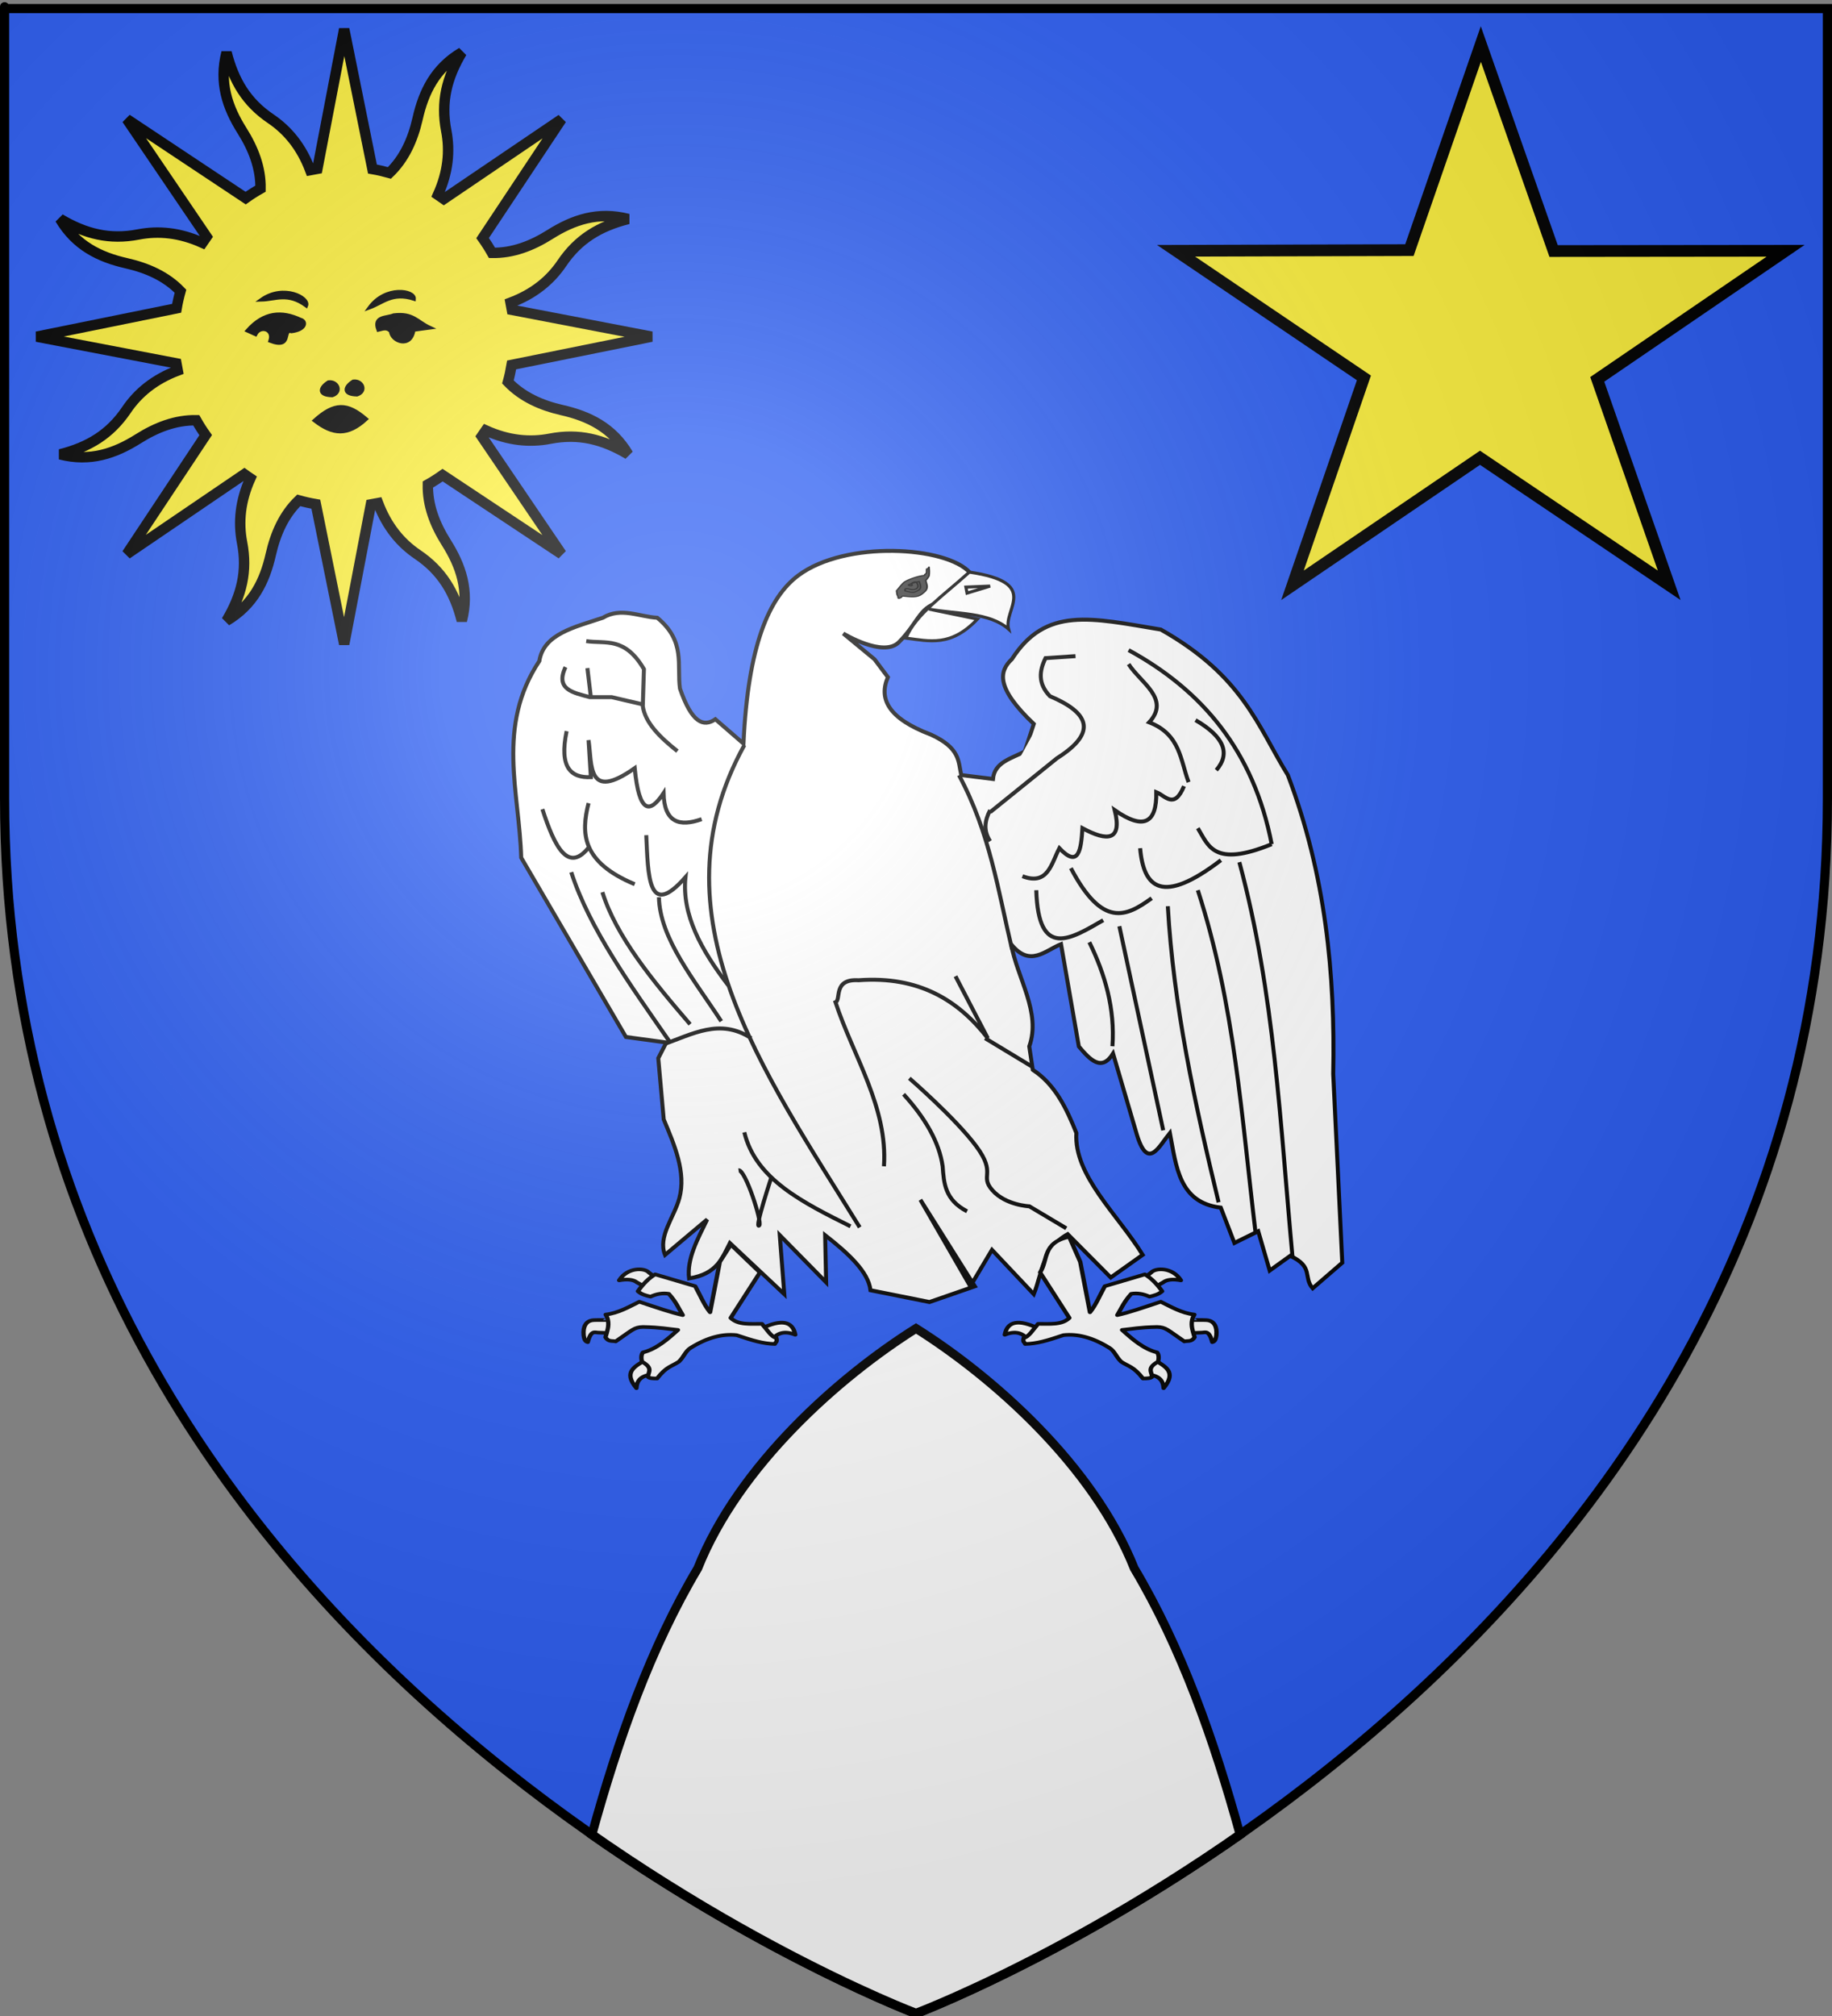 <?xml version="1.0" encoding="UTF-8" standalone="no"?>
<svg
   xmlns:dc="http://purl.org/dc/elements/1.1/"
   xmlns:cc="http://creativecommons.org/ns#"
   xmlns:rdf="http://www.w3.org/1999/02/22-rdf-syntax-ns#"
   xmlns:svg="http://www.w3.org/2000/svg"
   xmlns="http://www.w3.org/2000/svg"
   xmlns:xlink="http://www.w3.org/1999/xlink"
   xmlns:sodipodi="http://sodipodi.sourceforge.net/DTD/sodipodi-0.dtd"
   xmlns:inkscape="http://www.inkscape.org/namespaces/inkscape"
   height="660"
   width="600"
   version="1.0"
   id="svg2"
   sodipodi:version="0.32"
   inkscape:version="0.46"
   sodipodi:docname="Blason_ville_fr_Courdimanche_(Val-d'Oise).svg"
   sodipodi:docbase="C:\Documents and Settings\Standard\Mes documents\aaaOuiqui\Blasons\Blasons Val-d'Oise"
   inkscape:export-filename="/Users/olivier/Desktop/Blason Rouge/Blason_Vide_3D.png"
   inkscape:export-xdpi="144"
   inkscape:export-ydpi="144"
   inkscape:output_extension="org.inkscape.output.svg.inkscape">
  <rect width="100%" height="100%" fill="#808080" stroke="none"/>
  <sodipodi:namedview
     inkscape:window-height="712"
     inkscape:window-width="1024"
     inkscape:pageshadow="2"
     inkscape:pageopacity="0.0"
     guidetolerance="10.0"
     gridtolerance="10.0"
     objecttolerance="10.0"
     borderopacity="1.0"
     bordercolor="#666666"
     pagecolor="#ffffff"
     id="base"
     showgrid="false"
     height="660px"
     inkscape:zoom="1"
     inkscape:cx="357.78879"
     inkscape:cy="437.16005"
     inkscape:window-x="0"
     inkscape:window-y="22"
     inkscape:current-layer="layer4"
     showguides="true"
     inkscape:guide-bbox="true" />
  <desc
     id="desc4">Flag of Canton of Valais (Wallis)</desc>
  <defs
     id="defs6">
    <inkscape:perspective
       sodipodi:type="inkscape:persp3d"
       inkscape:vp_x="0 : 330 : 1"
       inkscape:vp_y="0 : 1000 : 0"
       inkscape:vp_z="600 : 330 : 1"
       inkscape:persp3d-origin="300 : 220 : 1"
       id="perspective26" />
    <linearGradient
       id="linearGradient2893">
      <stop
         style="stop-color:white;stop-opacity:0.314;"
         offset="0"
         id="stop2895" />
      <stop
         id="stop2897"
         offset="0.19"
         style="stop-color:white;stop-opacity:0.251;" />
      <stop
         style="stop-color:#6b6b6b;stop-opacity:0.125;"
         offset="0.6"
         id="stop2901" />
      <stop
         style="stop-color:black;stop-opacity:0.125;"
         offset="1"
         id="stop2899" />
    </linearGradient>
    <radialGradient
       inkscape:collect="always"
       xlink:href="#linearGradient2893"
       id="radialGradient3163"
       gradientUnits="userSpaceOnUse"
       gradientTransform="matrix(1.353,0,0,1.349,-77.629,-85.747)"
       cx="221.445"
       cy="226.331"
       fx="221.445"
       fy="226.331"
       r="300" />
  </defs>
  <g
     inkscape:groupmode="layer"
     id="layer3"
     inkscape:label="Fond écu"
     style="display:inline">
    <path
       id="path2855"
       style="fill:#2b5df2;fill-opacity:0.995;fill-rule:evenodd;stroke:none;stroke-width:1px;stroke-linecap:butt;stroke-linejoin:miter;stroke-opacity:1"
       d="M 300,660.5 C 300,660.5 598.5,548.18 598.5,262.728 C 598.5,-22.723 598.5,4.176 598.5,4.176 L 1.5,4.176 L 1.5,262.728 C 1.5,548.18 300,660.5 300,660.5 z "
       sodipodi:nodetypes="cccccc" />
    <path
       style="fill:#ffffff;fill-opacity:1;fill-rule:evenodd;stroke:black;stroke-width:2.9;stroke-linecap:butt;stroke-linejoin:miter;stroke-miterlimit:4;stroke-dasharray:none;stroke-opacity:1;display:inline"
       d="M 300,434.903 C 275.033,450.596 242.005,479.601 228.531,513.434 C 213.046,539.41 202.379,569.661 193.844,600.684 C 251.641,641.052 300,659.278 300,659.278 C 300,659.278 348.359,641.052 406.156,600.684 C 397.621,569.661 386.954,539.41 371.469,513.434 C 357.995,479.601 324.967,450.596 300,434.903 z "
       id="path30398" />
    <g
       style="display:inline"
       id="g8880"
       transform="matrix(0.65,0,0,0.65,-81.253,2.067)">
      <path
         id="path2140"
         d="M 239.152,23.246 C 235.276,38.405 239.549,50.885 246.957,62.644 C 252.686,71.737 256.45,81.427 256.271,91.838 C 253.665,93.308 251.18,94.892 248.781,96.596 L 188.909,56.829 L 229.104,116.04 C 228.382,117.037 227.678,118.073 227.001,119.099 C 215.6,113.963 204.898,112.945 194.7,114.917 C 180.284,117.706 168.044,114.687 155.263,107.07 C 163.242,120.53 175.145,126.33 188.699,129.406 C 199.2,131.79 208.692,135.972 215.936,143.49 C 215.148,146.322 214.497,149.187 214.002,152.096 L 143.529,166.387 L 213.843,179.833 C 214.037,181.043 214.269,182.249 214.516,183.457 C 202.82,187.882 194.504,194.712 188.687,203.32 C 180.465,215.486 169.733,222.009 155.309,225.66 C 170.469,229.536 182.928,225.213 194.687,217.805 C 203.779,212.076 213.47,208.312 223.881,208.491 C 225.35,211.097 226.934,213.582 228.639,215.981 L 188.892,275.903 L 248.133,235.637 C 249.122,236.353 250.124,237.089 251.141,237.761 C 246.006,249.162 245.008,259.914 246.981,270.112 C 249.77,284.529 246.73,296.718 239.112,309.498 C 252.573,301.52 258.373,289.617 261.449,276.063 C 263.832,265.562 268.015,256.069 275.532,248.826 C 278.371,249.616 281.224,250.264 284.138,250.76 L 298.429,321.233 L 311.876,250.919 C 313.085,250.725 314.292,250.492 315.499,250.245 C 319.922,261.945 326.757,270.259 335.363,276.075 C 347.529,284.297 354.052,295.029 357.703,309.452 C 361.579,294.293 357.256,281.834 349.847,270.075 C 344.108,260.965 340.386,251.304 340.584,240.86 C 343.173,239.398 345.639,237.817 348.023,236.123 L 407.946,275.87 L 367.73,216.608 C 368.436,215.631 369.14,214.625 369.803,213.62 C 381.207,218.771 391.952,219.755 402.155,217.781 C 416.571,214.992 428.76,218.032 441.541,225.65 C 433.563,212.189 421.68,206.44 408.127,203.363 C 397.637,200.983 388.156,196.719 380.919,189.209 C 381.705,186.381 382.308,183.527 382.802,180.624 L 453.296,166.383 L 382.961,152.886 C 382.768,151.676 382.535,150.47 382.288,149.263 C 393.995,144.841 402.299,138.008 408.118,129.399 C 416.34,117.233 427.092,110.761 441.516,107.11 C 426.356,103.233 413.877,107.506 402.118,114.914 C 393.007,120.654 383.347,124.376 372.903,124.178 C 371.441,121.589 369.86,119.123 368.166,116.739 L 407.933,56.867 L 348.651,97.032 C 347.673,96.325 346.668,95.622 345.663,94.958 C 350.807,83.561 351.817,72.856 349.844,62.657 C 347.056,48.241 350.075,36.001 357.692,23.221 C 344.232,31.199 338.482,43.082 335.406,56.635 C 333.02,67.148 328.764,76.672 321.222,83.915 C 318.403,83.132 315.56,82.452 312.666,81.96 L 298.426,11.465 L 284.929,81.801 C 283.719,81.994 282.513,82.227 281.305,82.474 C 276.881,70.774 270.051,62.463 261.441,56.644 C 249.275,48.422 242.803,37.67 239.152,23.246 z"
         style="fill:#fcef3c;fill-opacity:1;fill-rule:nonzero;stroke:#000000;stroke-width:5.25;stroke-linecap:butt;stroke-linejoin:miter;marker:none;marker-start:none;marker-mid:none;marker-end:none;stroke-miterlimit:4;stroke-dasharray:none;stroke-dashoffset:0;stroke-opacity:1;visibility:visible;display:inline;overflow:visible" />
      <path
         sodipodi:nodetypes="ccc"
         id="path6604"
         d="M 283.486,208.634 C 292.855,215.868 300.167,216.412 309.48,207.882 C 299.848,199.619 293.528,199.615 283.486,208.634 z"
         style="fill:#000000;fill-opacity:1;fill-rule:evenodd;stroke:#000000;stroke-width:1.87;stroke-linecap:butt;stroke-linejoin:miter;stroke-miterlimit:4;stroke-dasharray:none;stroke-opacity:1;display:inline" />
      <path
         sodipodi:nodetypes="cccccc"
         id="path6606"
         d="M 261.161,168.541 C 263.17,162.475 256.057,160.542 253.751,165.206 L 249.676,163.354 C 258.021,153.927 267.02,153.421 276.35,157.797 C 279.468,158.518 279.336,162.751 271.904,163.724 C 267.07,162.161 272.538,172.814 261.161,168.541 z"
         style="fill:#000000;fill-opacity:1;fill-rule:evenodd;stroke:#000000;stroke-width:1.87;stroke-linecap:butt;stroke-linejoin:miter;stroke-miterlimit:4;stroke-dasharray:none;stroke-opacity:1;display:inline" />
      <path
         sodipodi:nodetypes="ccc"
         id="path6608"
         d="M 256.715,147.794 C 263.821,147.616 270.015,143.942 279.313,150.758 C 280.966,146.837 267.958,139.859 256.715,147.794 z"
         style="fill:#000000;fill-opacity:1;fill-rule:evenodd;stroke:#000000;stroke-width:1.87;stroke-linecap:butt;stroke-linejoin:miter;stroke-miterlimit:4;stroke-dasharray:none;stroke-opacity:1;display:inline" />
      <path
         sodipodi:nodetypes="ccc"
         id="path6610"
         d="M 311.236,151.71 C 317.92,149.291 322.633,143.845 333.611,147.368 C 333.938,143.125 319.389,140.623 311.236,151.71 z"
         style="fill:#000000;fill-opacity:1;fill-rule:evenodd;stroke:#000000;stroke-width:1.87;stroke-linecap:butt;stroke-linejoin:miter;stroke-miterlimit:4;stroke-dasharray:none;stroke-opacity:1;display:inline" />
      <path
         sodipodi:nodetypes="cccccc"
         id="path6612"
         d="M 321.917,163.724 C 319.817,161.371 317.718,162.529 315.619,162.984 C 312.975,156.025 319.7,157.096 323.399,155.574 C 333.154,154.382 335.13,158.904 341.551,161.872 L 333.401,162.984 C 332.055,172.537 322.333,168.744 321.917,163.724 z"
         style="fill:#000000;fill-opacity:1;fill-rule:evenodd;stroke:#000000;stroke-width:1.87;stroke-linecap:butt;stroke-linejoin:miter;stroke-miterlimit:4;stroke-dasharray:none;stroke-opacity:1;display:inline" />
      <path
         id="path6614"
         d="M 303.023,188.916 C 307.603,188.335 309.94,193.941 304.875,195.584 C 297.458,195.398 298.768,191.569 303.023,188.916 z"
         style="fill:#000000;fill-opacity:1;fill-rule:evenodd;stroke:#000000;stroke-width:1.87;stroke-linecap:butt;stroke-linejoin:miter;stroke-miterlimit:4;stroke-dasharray:none;stroke-opacity:1;display:inline" />
      <path
         sodipodi:nodetypes="ccc"
         id="path6616"
         d="M 290.541,189.308 C 295.121,188.727 297.458,194.332 292.393,195.976 C 284.976,195.789 286.286,191.961 290.541,189.308 z"
         style="fill:#000000;fill-opacity:1;fill-rule:evenodd;stroke:#000000;stroke-width:1.87;stroke-linecap:butt;stroke-linejoin:miter;stroke-miterlimit:4;stroke-dasharray:none;stroke-opacity:1;display:inline" />
    </g>
    <path
       d="M 484.991,14.419 L 508.825,82.184 L 584.808,82.102 L 523.117,124.198 L 546.681,191.615 L 484.72,149.866 L 423.301,191.615 L 446.697,123.717 L 385.174,82.102 L 461.595,81.887 L 484.991,14.419 z"
       style="fill:#fcef3c;fill-opacity:1;stroke:#000000;stroke-width:3.843;stroke-miterlimit:4;stroke-dasharray:none;stroke-dashoffset:0;stroke-opacity:1;display:inline"
       id="path10021" />
  </g>
  <g
     inkscape:groupmode="layer"
     id="layer4"
     inkscape:label="Meubles"
     style="display:inline">
    <path
       sodipodi:nodetypes="csccsccccccccccccccccccccccccccccccccccccccccccccccsccccccccccc"
       id="path2188"
       d="M 243.496,243.443 C 244.966,211.353 251.846,195.557 261.477,188.372 C 276.946,176.833 309.963,178.799 317.708,187.519 L 308.868,197.095 C 301.217,197.902 301.155,203.43 294.415,210.23 C 289.295,215.395 276.182,207.395 276.182,207.395 L 286.408,215.835 L 290.796,221.692 C 287.745,228.754 290.844,235.189 304.894,240.508 C 314.532,244.919 313.832,249.331 314.811,253.743 L 325.211,255.031 C 325.717,249.461 331.344,248.329 335.611,246.018 L 338.582,237.006 C 325.983,225.048 327.235,219.713 331.414,215.777 C 342.562,198.468 357.297,202.3 380.182,206.107 C 407.157,221.355 411.867,237.674 421.782,253.743 C 434.164,286.359 437.306,318.974 436.64,351.589 L 439.611,413.387 L 429.915,421.767 C 426.709,418.115 430.392,414.791 422.564,411.14 L 415.84,415.962 C 414.588,411.671 413.337,407.379 412.086,403.087 L 404.28,406.927 L 399.823,395.363 C 386.066,393.722 385.242,381.81 383.154,370.901 C 379.552,375.364 375.951,383.268 372.35,371.511 L 364.543,344.915 C 360.807,350.909 357.071,347.048 353.335,342.6 L 347.497,309.104 C 342.25,311.194 337.341,316.792 331.154,309.104 C 333.144,320.261 341.065,331.419 337.096,342.577 L 338.243,350.238 C 345.497,354.965 349.238,362.736 352.517,370.906 C 351.677,384.908 366.092,397.589 374.239,410.812 L 363.787,418.232 L 349.686,404.047 C 341.392,408.604 341.34,416.731 338.582,423.687 L 324.885,409.175 L 317.782,421.112 L 301.439,392.788 L 319.268,421.112 L 304.411,426.262 L 285.096,422.399 C 284.413,416.391 277.901,410.383 270.239,404.375 L 270.565,419.802 L 255.382,404.375 L 256.868,423.687 L 239.039,406.95 C 236.544,411.784 234.949,417.064 225.668,418.537 C 224.907,412.1 228.485,405.662 231.61,399.225 L 217.809,410.835 C 215.366,404.83 220.769,398.596 222.479,392.324 C 224.799,383.81 220.866,374.824 217.378,366.481 L 215.594,346.44 L 218.239,341.29 L 205.004,339.489 L 170.696,280.78 C 170.12,259.322 162.434,237.865 176.639,216.407 C 178.02,207.476 188.321,205.309 197.439,202.245 C 203.382,198.693 209.325,201.919 215.268,202.245 C 224.631,209.97 221.64,217.694 222.696,225.419 C 226.562,236.693 230.427,238.11 234.293,235.468 L 243.496,243.443 z"
       style="fill:#ffffff;fill-opacity:1;fill-rule:evenodd;stroke:#000000;stroke-width:1.304;stroke-linecap:butt;stroke-linejoin:miter;stroke-miterlimit:4;stroke-dasharray:none;stroke-opacity:1" />
    <path
       sodipodi:nodetypes="cccccc"
       id="path2284"
       d="M 296.686,208.91 C 304.446,209.877 311.382,211.877 320.118,202.688 L 304.245,199.413 C 313.279,201.103 324.006,200.347 330.322,205.963 C 328.502,199.385 340.947,190.747 317.472,187.296 C 308.809,195.142 299.946,201.08 296.686,208.91 z"
       style="fill:#ffffff;fill-rule:evenodd;stroke:#000000;stroke-width:1.014;stroke-linecap:butt;stroke-linejoin:miter;stroke-miterlimit:4;stroke-dasharray:none;stroke-opacity:1" />
    <path
       id="path2286"
       d="M 316.338,192.208 L 324.275,191.881 L 316.716,194.173 L 316.338,192.208 z"
       style="fill:#ffffff;fill-rule:evenodd;stroke:#000000;stroke-width:1.014;stroke-linecap:butt;stroke-linejoin:miter;stroke-miterlimit:4;stroke-dasharray:none;stroke-opacity:1" />
    <g
       id="g17940"
       style="fill:#313131;stroke:#000000;stroke-width:2.212;stroke-miterlimit:4;stroke-dasharray:none;stroke-opacity:1;display:inline"
       transform="matrix(-0.232,0,0,0.166,390.385,206.44)">
      <path
         id="rect17052"
         style="fill:#313131;fill-opacity:1;fill-rule:nonzero;stroke:#000000;stroke-width:2.212;stroke-linejoin:round;stroke-miterlimit:4;stroke-dasharray:none;stroke-opacity:1"
         d="M 382.321,-97.459 L 405.265,-95.763 L 405.357,-74.602 L 382.321,-74.602 L 382.321,-97.459 z" />
      <path
         id="path16160"
         style="fill:#313131;fill-opacity:1;fill-rule:nonzero;stroke:#000000;stroke-width:2.212;stroke-linecap:butt;stroke-linejoin:round;marker:none;stroke-miterlimit:4;stroke-dasharray:none;stroke-dashoffset:0;stroke-opacity:1;visibility:visible;display:inline;overflow:visible"
         d="M 374.564,-121.626 C 373.41,-121.279 371.903,-122.907 371.241,-125.335 C 370.747,-120.173 370.475,-114.701 371.161,-107.888 C 372.448,-104.158 374.126,-101.404 375.884,-98.853 C 375.281,-95.29 373.885,-90.1 373.863,-87.281 C 373.809,-80.099 376.794,-77.028 381.094,-72.156 C 387.211,-65.225 394.978,-66.047 408.359,-68.038 C 409.139,-68.154 410.736,-64.899 411.156,-64.763 C 412.157,-64.44 414.312,-62.363 414.765,-64.594 C 414.936,-65.438 414.711,-67.123 415.347,-68.248 C 416.616,-70.492 416.755,-75.307 416.772,-75.652 C 416.991,-80.271 417.773,-77.264 415.928,-80.271 C 413.848,-83.66 408.938,-92.928 405.75,-95.906 C 400.629,-100.691 386.34,-107.89 378.27,-108.685 C 377.284,-108.782 377.394,-111.054 376.55,-111.408 C 373.668,-112.616 375.058,-118.968 374.564,-121.626 z M 385.089,-96.83 C 390.662,-95.182 394.401,-93.862 397.7,-91.688 C 398.535,-91.138 399.509,-90.784 400.281,-90.062 C 400.522,-89.838 400.153,-89.379 399.892,-89.226 C 399.277,-88.865 398.035,-87.804 395.288,-88.819 C 394.209,-89.218 396.177,-92.038 395.93,-92.595 C 394.992,-94.707 390.452,-97.508 389.132,-95.192 C 383.338,-85.025 389.567,-80.079 395.313,-80.753 C 397.382,-80.996 402.267,-83.517 403.743,-82.703 C 406.333,-81.274 404.678,-78.188 404.808,-78.196 C 395.545,-75.211 393.312,-73.926 388.121,-78.049 C 384.54,-80.892 380.74,-81.977 385.089,-96.83 z" />
    </g>
    <path
       sodipodi:nodetypes="cc"
       id="path2294"
       d="M 405.907,282.269 C 417.497,325.279 419.302,368.29 423.291,411.3"
       style="fill:#ffffff;fill-rule:evenodd;stroke:#000000;stroke-width:1.304;stroke-linecap:butt;stroke-linejoin:miter;stroke-miterlimit:4;stroke-dasharray:none;stroke-opacity:1" />
    <path
       sodipodi:nodetypes="cc"
       id="path2296"
       d="M 392.301,291.438 C 404.414,328.772 406.674,366.106 411.198,403.44"
       style="fill:#ffffff;fill-rule:evenodd;stroke:#000000;stroke-width:1.304;stroke-linecap:butt;stroke-linejoin:miter;stroke-miterlimit:4;stroke-dasharray:none;stroke-opacity:1" />
    <path
       sodipodi:nodetypes="cc"
       id="path2298"
       d="M 382.475,296.678 C 384.294,328.991 391.318,361.303 399.104,393.616"
       style="fill:#ffffff;fill-rule:evenodd;stroke:#000000;stroke-width:1.304;stroke-linecap:butt;stroke-linejoin:miter;stroke-miterlimit:4;stroke-dasharray:none;stroke-opacity:1" />
    <path
       sodipodi:nodetypes="cc"
       id="path2300"
       d="M 366.602,303.228 C 371.39,325.497 376.177,347.767 380.964,370.036"
       style="fill:#ffffff;fill-rule:evenodd;stroke:#000000;stroke-width:1.304;stroke-linecap:butt;stroke-linejoin:miter;stroke-miterlimit:4;stroke-dasharray:none;stroke-opacity:1" />
    <path
       sodipodi:nodetypes="cc"
       id="path2302"
       d="M 356.776,308.468 C 361.944,319.056 365.195,330.198 364.335,342.527"
       style="fill:#ffffff;fill-rule:evenodd;stroke:#000000;stroke-width:1.304;stroke-linecap:butt;stroke-linejoin:miter;stroke-miterlimit:4;stroke-dasharray:none;stroke-opacity:1" />
    <path
       sodipodi:nodetypes="cc"
       id="path2304"
       d="M 392.301,271.134 C 395.789,276.844 397.459,284.13 416.489,276.374"
       style="fill:#ffffff;fill-rule:evenodd;stroke:#000000;stroke-width:1.304;stroke-linecap:butt;stroke-linejoin:miter;stroke-miterlimit:4;stroke-dasharray:none;stroke-opacity:1" />
    <path
       sodipodi:nodetypes="cc"
       id="path2306"
       d="M 373.405,277.684 C 374.557,290.803 380.655,296.305 399.86,281.614"
       style="fill:#ffffff;fill-rule:evenodd;stroke:#000000;stroke-width:1.304;stroke-linecap:butt;stroke-linejoin:miter;stroke-miterlimit:4;stroke-dasharray:none;stroke-opacity:1" />
    <path
       sodipodi:nodetypes="cc"
       id="path2308"
       d="M 350.73,284.233 C 361.075,303.865 368.818,300.156 377.184,294.058"
       style="fill:#ffffff;fill-rule:evenodd;stroke:#000000;stroke-width:1.304;stroke-linecap:butt;stroke-linejoin:miter;stroke-miterlimit:4;stroke-dasharray:none;stroke-opacity:1" />
    <path
       sodipodi:nodetypes="cc"
       id="path2310"
       d="M 339.392,291.438 C 340.05,314.303 350.852,307.278 361.312,301.263"
       style="fill:#ffffff;fill-rule:evenodd;stroke:#000000;stroke-width:1.304;stroke-linecap:butt;stroke-linejoin:miter;stroke-miterlimit:4;stroke-dasharray:none;stroke-opacity:1" />
    <path
       sodipodi:nodetypes="cc"
       id="path2312"
       d="M 369.626,212.84 C 393.638,225.939 410.596,245.829 416.489,276.374"
       style="fill:#ffffff;fill-rule:evenodd;stroke:#000000;stroke-width:1.304;stroke-linecap:butt;stroke-linejoin:miter;stroke-miterlimit:4;stroke-dasharray:none;stroke-opacity:1" />
    <path
       sodipodi:nodetypes="ccccc"
       id="path2314"
       d="M 352.241,214.805 L 342.415,215.46 C 340.389,219.611 339.868,223.761 343.852,227.911 C 356.19,233.137 359.986,239.501 346.195,248.209 L 324.275,265.894"
       style="fill:#ffffff;fill-rule:evenodd;stroke:#000000;stroke-width:1.304;stroke-linecap:butt;stroke-linejoin:miter;stroke-miterlimit:4;stroke-dasharray:none;stroke-opacity:1" />
    <path
       sodipodi:nodetypes="cccccc"
       id="path2316"
       d="M 334.857,286.853 C 343.215,290.047 344.304,282.74 346.95,277.684 C 353.317,284.391 354.073,278.133 354.509,271.134 C 362.84,275.612 367.542,275.221 365.091,265.239 C 374.697,271.947 378.867,269.358 378.696,259.344 C 381.671,260.489 384.552,265.138 387.766,257.379"
       style="fill:#ffffff;fill-rule:evenodd;stroke:#000000;stroke-width:1.304;stroke-linecap:butt;stroke-linejoin:miter;stroke-miterlimit:4;stroke-dasharray:none;stroke-opacity:1" />
    <path
       sodipodi:nodetypes="ccc"
       id="path2318"
       d="M 369.626,217.425 C 373.545,223.533 383.439,228.778 376.371,236.473 C 386.594,240.44 386.575,248.844 389.278,256.069"
       style="fill:#ffffff;fill-rule:evenodd;stroke:#000000;stroke-width:1.304;stroke-linecap:butt;stroke-linejoin:miter;stroke-miterlimit:4;stroke-dasharray:none;stroke-opacity:1" />
    <path
       sodipodi:nodetypes="cc"
       id="path2320"
       d="M 391.546,235.765 C 400.937,241.223 403.065,246.681 398.348,252.139"
       style="fill:#ffffff;fill-rule:evenodd;stroke:#000000;stroke-width:1.304;stroke-linecap:butt;stroke-linejoin:miter;stroke-miterlimit:4;stroke-dasharray:none;stroke-opacity:1" />
    <path
       sodipodi:nodetypes="ccccc"
       id="path2322"
       d="M 289.506,381.826 C 290.798,362.497 279.496,345.896 273.633,328.117 C 275.581,327.296 272.686,320.39 281.191,320.912 C 300.91,319.467 313.85,327.42 323.519,339.907 L 312.937,319.603"
       style="fill:#ffffff;fill-rule:evenodd;stroke:#000000;stroke-width:1.304;stroke-linecap:butt;stroke-linejoin:miter;stroke-miterlimit:4;stroke-dasharray:none;stroke-opacity:1" />
    <path
       sodipodi:nodetypes="csscccc"
       id="path2324"
       d="M 297.82,353.007 C 297.82,353.007 312.937,366.106 319.74,375.276 C 326.542,384.446 320.685,384.773 325.031,389.686 C 329.377,394.598 337.124,394.926 337.124,394.926 L 349.218,402.13 L 349.218,402.13 L 349.218,402.13"
       style="fill:#ffffff;fill-rule:evenodd;stroke:#000000;stroke-width:1.304;stroke-linecap:butt;stroke-linejoin:miter;stroke-miterlimit:4;stroke-dasharray:none;stroke-opacity:1" />
    <path
       sodipodi:nodetypes="ccc"
       id="path2326"
       d="M 316.716,396.563 C 309.447,392.798 309.122,387.314 308.732,381.845 C 307.612,373.979 303.096,366.113 295.931,358.246"
       style="fill:#ffffff;fill-rule:evenodd;stroke:#000000;stroke-width:1.304;stroke-linecap:butt;stroke-linejoin:miter;stroke-miterlimit:4;stroke-dasharray:none;stroke-opacity:1" />
    <path
       sodipodi:nodetypes="csc"
       id="path2328"
       d="M 241.887,383.136 C 244.119,382.814 249.683,400.199 248.69,401.148 C 246.822,402.932 252.847,384.773 252.847,384.773"
       style="fill:#ffffff;fill-rule:evenodd;stroke:#000000;stroke-width:1.304;stroke-linecap:butt;stroke-linejoin:miter;stroke-miterlimit:4;stroke-dasharray:none;stroke-opacity:1" />
    <path
       sodipodi:nodetypes="cc"
       id="path2330"
       d="M 243.777,370.691 C 247.453,386.096 263.083,393.731 278.546,401.475"
       style="fill:#ffffff;fill-rule:evenodd;stroke:#000000;stroke-width:1.304;stroke-linecap:butt;stroke-linejoin:miter;stroke-miterlimit:4;stroke-dasharray:none;stroke-opacity:1" />
    <path
       sodipodi:nodetypes="cccc"
       id="path2332"
       d="M 243.777,243.952 C 213.102,299.498 249.81,350.483 281.569,401.803 L 281.569,401.803 L 281.569,401.803"
       style="fill:#ffffff;fill-rule:evenodd;stroke:#000000;stroke-width:1.304;stroke-linecap:butt;stroke-linejoin:miter;stroke-miterlimit:4;stroke-dasharray:none;stroke-opacity:1" />
    <path
       sodipodi:nodetypes="cc"
       id="path2334"
       d="M 314.071,253.777 C 324.274,272.771 326.913,291.766 331.455,310.76"
       style="fill:#ffffff;fill-rule:evenodd;stroke:#000000;stroke-width:1.304;stroke-linecap:butt;stroke-linejoin:miter;stroke-miterlimit:4;stroke-dasharray:none;stroke-opacity:1" />
    <path
       sodipodi:nodetypes="cc"
       id="path2336"
       d="M 324.275,275.391 C 322.05,272.007 322.478,268.623 324.275,265.239"
       style="fill:#ffffff;fill-rule:evenodd;stroke:#000000;stroke-width:1.304;stroke-linecap:butt;stroke-linejoin:miter;stroke-miterlimit:4;stroke-dasharray:none;stroke-opacity:1" />
    <path
       sodipodi:nodetypes="cc"
       id="path2338"
       d="M 217.322,341.872 C 226.653,338.684 235.757,333.146 246.044,339.907"
       style="fill:#ffffff;fill-rule:evenodd;stroke:#000000;stroke-width:1.304;stroke-linecap:butt;stroke-linejoin:miter;stroke-miterlimit:4;stroke-dasharray:none;stroke-opacity:1" />
    <path
       sodipodi:nodetypes="cc"
       id="path2340"
       d="M 215.81,293.731 C 216.091,307.267 227.389,320.803 236.218,334.34"
       style="fill:#ffffff;fill-rule:evenodd;stroke:#000000;stroke-width:1.304;stroke-linecap:butt;stroke-linejoin:miter;stroke-miterlimit:4;stroke-dasharray:none;stroke-opacity:1" />
    <path
       sodipodi:nodetypes="cc"
       id="path2342"
       d="M 197.292,292.093 C 201.783,306.503 213.6,320.912 226.014,335.322"
       style="fill:#ffffff;fill-rule:evenodd;stroke:#000000;stroke-width:1.304;stroke-linecap:butt;stroke-linejoin:miter;stroke-miterlimit:4;stroke-dasharray:none;stroke-opacity:1" />
    <path
       sodipodi:nodetypes="cc"
       id="path2344"
       d="M 187.088,285.543 C 193.072,303.992 206.395,322.441 219.212,340.889"
       style="fill:#ffffff;fill-rule:evenodd;stroke:#000000;stroke-width:1.304;stroke-linecap:butt;stroke-linejoin:miter;stroke-miterlimit:4;stroke-dasharray:none;stroke-opacity:1" />
    <path
       sodipodi:nodetypes="cc"
       id="path2346"
       d="M 177.64,264.911 C 181.652,277.276 186.133,286.252 193.135,277.029"
       style="fill:#ffffff;fill-rule:evenodd;stroke:#000000;stroke-width:1.304;stroke-linecap:butt;stroke-linejoin:miter;stroke-miterlimit:4;stroke-dasharray:none;stroke-opacity:1" />
    <path
       sodipodi:nodetypes="cc"
       id="path2348"
       d="M 192.757,262.947 C 190.262,272.768 190.469,282.238 207.874,289.473"
       style="fill:#ffffff;fill-rule:evenodd;stroke:#000000;stroke-width:1.304;stroke-linecap:butt;stroke-linejoin:miter;stroke-miterlimit:4;stroke-dasharray:none;stroke-opacity:1" />
    <path
       sodipodi:nodetypes="ccc"
       id="path2350"
       d="M 211.653,273.426 C 212.293,286.431 212.142,301.262 224.503,287.181 C 223.24,299.484 229.744,311.114 238.486,322.55"
       style="fill:#ffffff;fill-rule:evenodd;stroke:#000000;stroke-width:1.304;stroke-linecap:butt;stroke-linejoin:miter;stroke-miterlimit:4;stroke-dasharray:none;stroke-opacity:1" />
    <path
       sodipodi:nodetypes="cccc"
       id="path2352"
       d="M 192.001,209.893 C 198.3,210.831 204.599,208.334 210.897,219.063 L 210.52,231.18 C 211.283,236.615 216.101,241.347 221.857,245.917"
       style="fill:#ffffff;fill-rule:evenodd;stroke:#000000;stroke-width:1.304;stroke-linecap:butt;stroke-linejoin:miter;stroke-miterlimit:4;stroke-dasharray:none;stroke-opacity:1" />
    <path
       sodipodi:nodetypes="cccc"
       id="path2354"
       d="M 185.199,218.408 C 181.757,225.785 187.798,226.772 193.135,228.232 L 200.316,228.232 L 210.142,230.525"
       style="fill:#ffffff;fill-rule:evenodd;stroke:#000000;stroke-width:1.304;stroke-linecap:butt;stroke-linejoin:miter;stroke-miterlimit:4;stroke-dasharray:none;stroke-opacity:1" />
    <path
       id="path2356"
       d="M 192.379,218.735 L 193.513,228.232"
       style="fill:#ffffff;fill-rule:evenodd;stroke:#000000;stroke-width:1.304;stroke-linecap:butt;stroke-linejoin:miter;stroke-miterlimit:4;stroke-dasharray:none;stroke-opacity:1" />
    <path
       sodipodi:nodetypes="cccccc"
       id="path2358"
       d="M 185.577,239.367 C 183.101,251.292 186.953,254.687 193.513,254.432 L 192.757,242.315 C 193.938,250.497 192.268,262.468 207.874,251.484 C 209.321,266.508 212.863,266.402 217.322,259.672 C 217.562,269.299 222.519,270.752 229.794,268.186"
       style="fill:#ffffff;fill-rule:evenodd;stroke:#000000;stroke-width:1.304;stroke-linecap:butt;stroke-linejoin:miter;stroke-miterlimit:4;stroke-dasharray:none;stroke-opacity:1" />
    <g
       id="g14357"
       style="fill:#ffffff;fill-opacity:1;stroke:#000000;stroke-width:6.476;stroke-linecap:round;stroke-linejoin:round;stroke-miterlimit:4;stroke-dasharray:none;stroke-opacity:1;display:inline"
       transform="matrix(0.22,0,0,0.184,212.631,295.471)">
      <g
         transform="translate(3.429,-121.156)"
         id="g12549"
         style="fill:#ffffff;fill-opacity:1;stroke:#000000;stroke-width:6.476;stroke-linecap:round;stroke-linejoin:round;stroke-miterlimit:4;stroke-dasharray:none;stroke-opacity:1">
        <g
           id="g12543"
           style="fill:#ffffff;fill-opacity:1;stroke:#000000;stroke-width:6.476;stroke-linecap:round;stroke-linejoin:round;stroke-miterlimit:4;stroke-dasharray:none;stroke-opacity:1">
          <path
             id="path6333"
             style="opacity:1;fill:#ffffff;fill-opacity:1;fill-rule:nonzero;stroke:#000000;stroke-width:6.476;stroke-linecap:round;stroke-linejoin:round;marker:none;marker-start:none;marker-mid:none;marker-end:none;stroke-miterlimit:4;stroke-dasharray:none;stroke-dashoffset:0;stroke-opacity:1;visibility:visible;display:inline;overflow:visible"
             d="M -54.394,887.559 C -54.3,886.984 -53.496,863.979 -53.511,864.178 C -53.525,864.377 -83.426,863.387 -88.58,864.488 C -97.384,866.37 -102.415,875.394 -101.015,891.243 C -100.21,896.499 -99.675,902.025 -94.954,903.365 C -90.172,881.355 -84.363,886.272 -79.29,886.349 C -73.159,886.443 -54.488,888.135 -54.394,887.559 z" />
          <path
             id="path8112"
             style="opacity:1;fill:#ffffff;fill-opacity:1;fill-rule:nonzero;stroke:#000000;stroke-width:6.476;stroke-linecap:round;stroke-linejoin:round;marker:none;marker-start:none;marker-mid:none;marker-end:none;stroke-miterlimit:4;stroke-dasharray:none;stroke-dashoffset:0;stroke-opacity:1;visibility:visible;display:inline;overflow:visible"
             d="M 10,792.005 L -5.714,807.719 L -21.786,797.005 C -27.043,791.938 -36.203,790.722 -48.214,793.434 C -35.924,769.584 -10.156,770.846 -3.929,779.505 L 10,792.005 z" />
          <path
             id="path9884"
             style="opacity:1;fill:#ffffff;fill-opacity:1;fill-rule:nonzero;stroke:#000000;stroke-width:6.476;stroke-linecap:round;stroke-linejoin:round;marker:none;marker-start:none;marker-mid:none;marker-end:none;stroke-miterlimit:4;stroke-dasharray:none;stroke-dashoffset:0;stroke-opacity:1;visibility:visible;display:inline;overflow:visible"
             d="M 5.714,959.148 C 18.718,955.994 10.534,920.592 -6.786,933.434 C -24.106,946.275 -43.12,955.381 -22.5,985.219 C -21.457,963.665 -7.289,962.302 5.714,959.148 z" />
          <path
             id="path11656"
             style="opacity:1;fill:#ffffff;fill-opacity:1;fill-rule:nonzero;stroke:#000000;stroke-width:6.476;stroke-linecap:round;stroke-linejoin:round;marker:none;marker-start:none;marker-mid:none;marker-end:none;stroke-miterlimit:4;stroke-dasharray:none;stroke-dashoffset:0;stroke-opacity:1;visibility:visible;display:inline;overflow:visible"
             d="M 162.857,879.505 C 193.264,862.045 210.188,865.774 213.929,890.219 C 197.768,882.443 187.252,887.208 179.643,898.434" />
        </g>
        <path
           sodipodi:nodetypes="ccccccccccccscccccccccscccccc"
           id="path5446"
           style="opacity:1;fill:#ffffff;fill-opacity:1;fill-rule:nonzero;stroke:#000000;stroke-width:6.476;stroke-linecap:round;stroke-linejoin:round;marker:none;marker-start:none;marker-mid:none;marker-end:none;stroke-miterlimit:4;stroke-dasharray:none;stroke-dashoffset:0;stroke-opacity:1;visibility:visible;display:inline;overflow:visible"
           d="M 161.354,779.362 L 118.067,729.797 L 101.6,760.565 L 87.143,850.219 C 78.675,838.004 72.269,819.602 65,803.791 L 5.418,782.781 C -3.642,789.014 -12.562,799.755 -20.296,812.781 C -14.876,818.583 -8.165,820.511 -1.429,822.362 C 7.619,817.44 16.667,815.551 25.714,817.362 C 36.78,832.062 40.25,842.963 46.429,855.219 C 29.662,850.837 8.944,842.375 -18.24,831.475 C -33.227,840.31 -49.469,851.766 -68.24,854.296 C -66.578,857.609 -65.531,860.846 -64.943,864.025 C -62.988,874.58 -66.091,884.504 -68.571,894.505 C -64.309,903.546 -57.775,900.426 -53.398,902.066 C -27.623,881.024 -26.083,876.868 -12.684,876.352 C 14.237,877.051 23.227,879.742 39.286,881.648 C 24.508,897.584 7.394,915.744 -12.857,921.648 C -15.728,926.326 -15.423,932.063 -14.286,938.076 C 2.933,949.584 -4.951,956.134 -5.296,965.133 C -3.325,967.787 2.336,967.981 8.276,967.99 C 22.299,946.247 30.306,946.563 40.714,938.076 C 48.124,929.715 50.369,919.416 57.894,913.766 C 83.467,894.567 106.19,888.193 126.724,890.934 C 151.453,900.9 165.896,905.965 183.571,906.648 C 184.173,903.088 187.644,904.258 185.801,895.811 C 178.658,894.704 171.515,880.508 164.372,870.811 C 147.167,870.68 128.643,873.189 117.857,860.219 L 161.354,779.362 z" />
      </g>
      <g
         transform="matrix(-1,0,0,1,743.251,-121.156)"
         id="g2377"
         style="opacity:1;fill:#ffffff;fill-opacity:1;stroke:#000000;stroke-width:6.476;stroke-linecap:round;stroke-linejoin:round;stroke-miterlimit:4;stroke-dasharray:none;stroke-opacity:1;display:inline">
        <g
           id="g2379"
           style="fill:#ffffff;fill-opacity:1;stroke:#000000;stroke-width:6.476;stroke-linecap:round;stroke-linejoin:round;stroke-miterlimit:4;stroke-dasharray:none;stroke-opacity:1">
          <path
             id="path2381"
             style="opacity:1;fill:#ffffff;fill-opacity:1;fill-rule:nonzero;stroke:#000000;stroke-width:6.476;stroke-linecap:round;stroke-linejoin:round;marker:none;marker-start:none;marker-mid:none;marker-end:none;stroke-miterlimit:4;stroke-dasharray:none;stroke-dashoffset:0;stroke-opacity:1;visibility:visible;display:inline;overflow:visible"
             d="M -54.394,887.559 C -54.3,886.984 -53.496,863.979 -53.511,864.178 C -53.525,864.377 -83.426,863.387 -88.58,864.488 C -97.384,866.37 -102.415,875.394 -101.015,891.243 C -100.21,896.499 -99.675,902.025 -94.954,903.365 C -90.172,881.355 -84.363,886.272 -79.29,886.349 C -73.159,886.443 -54.488,888.135 -54.394,887.559 z" />
          <path
             id="path2383"
             style="opacity:1;fill:#ffffff;fill-opacity:1;fill-rule:nonzero;stroke:#000000;stroke-width:6.476;stroke-linecap:round;stroke-linejoin:round;marker:none;marker-start:none;marker-mid:none;marker-end:none;stroke-miterlimit:4;stroke-dasharray:none;stroke-dashoffset:0;stroke-opacity:1;visibility:visible;display:inline;overflow:visible"
             d="M 10,792.005 L -5.714,807.719 L -21.786,797.005 C -27.043,791.938 -36.203,790.722 -48.214,793.434 C -35.924,769.584 -10.156,770.846 -3.929,779.505 L 10,792.005 z" />
          <path
             id="path2385"
             style="opacity:1;fill:#ffffff;fill-opacity:1;fill-rule:nonzero;stroke:#000000;stroke-width:6.476;stroke-linecap:round;stroke-linejoin:round;marker:none;marker-start:none;marker-mid:none;marker-end:none;stroke-miterlimit:4;stroke-dasharray:none;stroke-dashoffset:0;stroke-opacity:1;visibility:visible;display:inline;overflow:visible"
             d="M 5.714,959.148 C 18.718,955.994 10.534,920.592 -6.786,933.434 C -24.106,946.275 -43.12,955.381 -22.5,985.219 C -21.457,963.665 -7.289,962.302 5.714,959.148 z" />
          <path
             id="path2387"
             style="opacity:1;fill:#ffffff;fill-opacity:1;fill-rule:nonzero;stroke:#000000;stroke-width:6.476;stroke-linecap:round;stroke-linejoin:round;marker:none;marker-start:none;marker-mid:none;marker-end:none;stroke-miterlimit:4;stroke-dasharray:none;stroke-dashoffset:0;stroke-opacity:1;visibility:visible;display:inline;overflow:visible"
             d="M 162.857,879.505 C 193.264,862.045 210.188,865.774 213.929,890.219 C 197.768,882.443 187.252,887.208 179.643,898.434" />
        </g>
        <path
           sodipodi:nodetypes="ccccccccccccscccccccccscccccc"
           id="path2389"
           style="opacity:1;fill:#ffffff;fill-opacity:1;fill-rule:nonzero;stroke:#000000;stroke-width:6.476;stroke-linecap:round;stroke-linejoin:round;marker:none;marker-start:none;marker-mid:none;marker-end:none;stroke-miterlimit:4;stroke-dasharray:none;stroke-dashoffset:0;stroke-opacity:1;visibility:visible;display:inline;overflow:visible"
           d="M 161.354,779.362 C 149.25,757.251 158.435,726.29 118.067,715.929 L 101.6,760.565 L 87.143,850.219 C 78.675,838.004 72.269,819.602 65,803.791 L 5.418,782.781 C -3.642,789.014 -12.562,799.755 -20.296,812.781 C -14.876,818.583 -8.165,820.511 -1.429,822.362 C 7.619,817.44 16.667,815.551 25.714,817.362 C 36.78,832.062 40.25,842.963 46.429,855.219 C 29.662,850.837 8.944,842.375 -18.24,831.475 C -33.227,840.31 -49.469,851.766 -68.24,854.296 C -66.578,857.609 -65.531,860.846 -64.943,864.025 C -62.988,874.58 -66.091,884.504 -68.571,894.505 C -64.309,903.546 -57.775,900.426 -53.398,902.066 C -27.623,881.024 -26.083,876.868 -12.684,876.352 C 14.237,877.051 23.227,879.742 39.286,881.648 C 24.508,897.584 7.394,915.744 -12.857,921.648 C -15.728,926.326 -15.423,932.063 -14.286,938.076 C 2.933,949.584 -4.951,956.134 -5.296,965.133 C -3.325,967.787 2.336,967.981 8.276,967.99 C 22.299,946.247 30.306,946.563 40.714,938.076 C 48.124,929.715 50.369,919.416 57.894,913.766 C 83.467,894.567 106.19,888.193 126.724,890.934 C 151.453,900.9 165.896,905.965 183.571,906.648 C 184.173,903.088 187.644,904.258 185.801,895.811 C 178.658,894.704 171.515,880.508 164.372,870.811 C 147.167,870.68 128.643,873.189 117.857,860.219 L 161.354,779.362 z" />
      </g>
    </g>
    <path
       sodipodi:nodetypes="cc"
       id="path2417"
       d="M 322.636,339.897 L 338.307,349.371"
       style="fill:#ffffff;fill-rule:evenodd;stroke:#000000;stroke-width:1.304;stroke-linecap:butt;stroke-linejoin:miter;stroke-miterlimit:4;stroke-dasharray:none;stroke-opacity:1" />
  </g>
  <g
     inkscape:groupmode="layer"
     id="layer2"
     inkscape:label="Reflet final"
     sodipodi:insensitive="true"
     style="display:inline">
    <path
       sodipodi:nodetypes="cccccc"
       d="M 300,658.5 C 300,658.5 598.5,546.18 598.5,260.728 C 598.5,-24.723 598.5,2.176 598.5,2.176 L 1.5,2.176 L 1.5,260.728 C 1.5,546.18 300,658.5 300,658.5 z "
       style="opacity:1;fill:url(#radialGradient3163);fill-opacity:1;fill-rule:evenodd;stroke:none;stroke-width:1px;stroke-linecap:butt;stroke-linejoin:miter;stroke-opacity:1"
       id="path2875"
       inkscape:export-xdpi="144"
       inkscape:export-ydpi="144" />
  </g>
  <g
     inkscape:groupmode="layer"
     id="layer1"
     inkscape:label="Contour final"
     style="display:inline">
    <path
       sodipodi:nodetypes="cccccc"
       d="M 300,659.138 C 300,659.138 1.5,546.818 1.5,261.366 C 1.5,-24.085 1.5,2.815 1.5,2.815 L 598.5,2.815 L 598.5,261.366 C 598.5,546.818 300,659.138 300,659.138 z "
       style="opacity:1;fill:none;fill-opacity:1;fill-rule:evenodd;stroke:black;stroke-width:3;stroke-linecap:butt;stroke-linejoin:miter;stroke-miterlimit:4;stroke-dasharray:none;stroke-opacity:1"
       id="path1411"
       inkscape:export-xdpi="144"
       inkscape:export-ydpi="144" />
  </g>
</svg>
